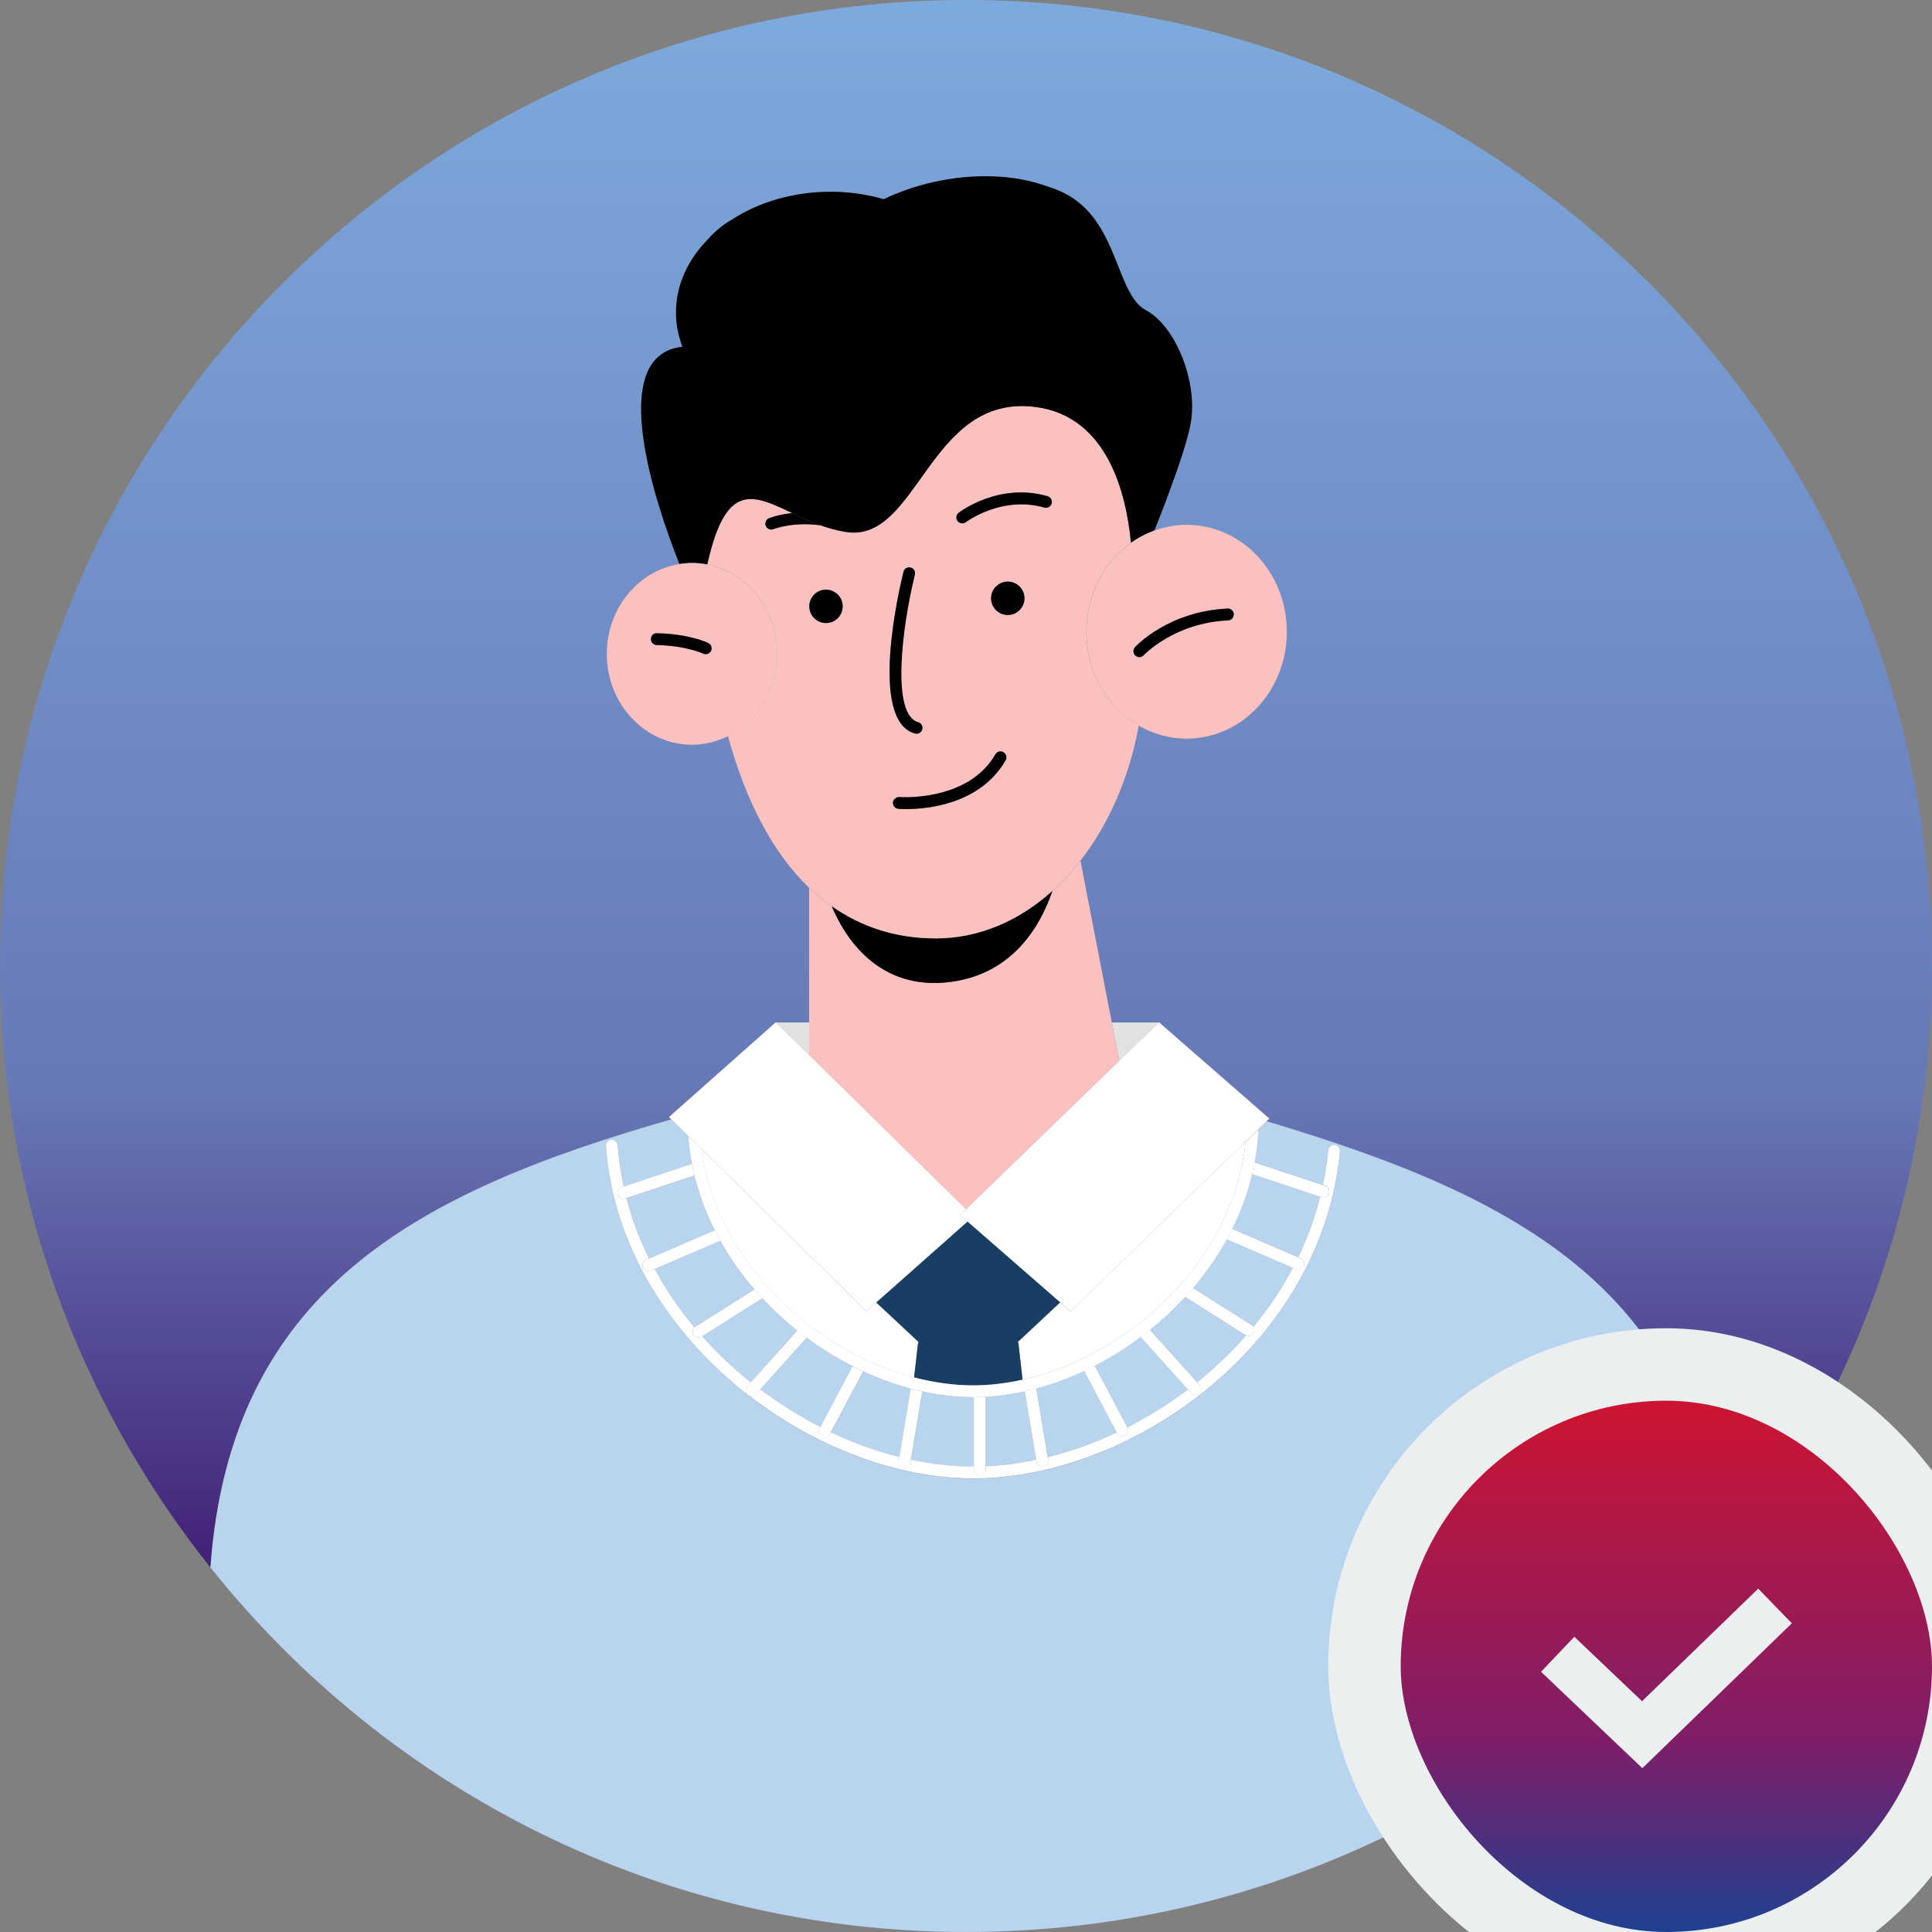 <svg width="80" height="80" viewBox="0 0 80 80" fill="none" xmlns="http://www.w3.org/2000/svg">
<rect x="0" y="0" width="80" height="80" fill="#808080" stroke="none"/>
<g clip-path="url(#clip0_156_7490)">
<path d="M27.798 46.348L27.704 46.253L32.115 42.338L32.126 42.328L32.133 42.338H33.505V36.763C31.994 35.315 30.875 33.163 30.145 30.478C29.69 30.707 29.186 30.835 28.649 30.835C26.7 30.835 25.123 29.151 25.123 27.073C25.123 25.184 26.429 23.626 28.129 23.355C27.181 20.954 25.034 14.706 28.255 14.361C28.085 13.912 27.99 13.437 27.99 12.945C27.99 11.794 28.494 10.736 29.333 9.89C29.595 9.593 29.913 9.322 30.305 9.096C31.414 8.376 32.838 7.943 34.393 7.943C35.166 7.943 35.904 8.056 36.592 8.25C37.207 7.958 37.882 7.717 38.61 7.551C40.37 7.147 42.065 7.244 43.368 7.722C43.694 7.822 44.012 7.953 44.309 8.135C46.309 9.348 46.237 12.207 47.451 12.851C48.665 13.495 49.595 15.78 49.309 17.496C49.151 18.447 48.421 20.407 47.801 21.968C48.219 21.816 48.665 21.732 49.133 21.732C51.424 21.732 53.282 23.713 53.282 26.159C53.282 28.605 51.424 30.586 49.133 30.586C48.416 30.586 47.74 30.392 47.152 30.05C46.755 32.215 45.904 34.141 44.737 35.639L46.035 42.341H47.982L47.993 42.331L52.564 46.319L52.449 46.429C62.945 49.564 70.465 53.505 71.29 64.9C76.737 58.066 79.997 49.417 79.997 40C80 17.909 62.091 0 40 0C17.909 0 0 17.909 0 40C0 49.419 3.263 58.069 8.71 64.903C9.545 53.458 17.173 49.383 27.796 46.348H27.798Z" fill="url(#paint0_linear_156_7490)"/>
<path d="M29.308 23.376C29.308 23.345 29.308 23.313 29.31 23.282C29.302 23.313 29.297 23.342 29.289 23.374C29.294 23.374 29.302 23.374 29.308 23.376Z" fill="#EAEAF4"/>
<path d="M47.983 42.338H46.039L46.346 43.928L47.983 42.338Z" fill="#E2E2E2"/>
<path d="M33.504 42.338H32.133L33.504 43.686V42.338Z" fill="#E2E2E2"/>
<path d="M38.056 55.589L36.283 53.933L35.876 54.296L29.039 47.572C29.672 52.257 33.697 55.951 37.852 57.039L38.017 55.591H38.056V55.589Z" fill="white"/>
<path d="M42.167 55.589L42.343 57.131C46.72 56.159 51.066 52.247 51.578 47.273L44.327 54.301L43.901 53.931L42.125 55.591H42.167V55.589Z" fill="white"/>
<path d="M40.002 50.074L46.344 43.925L46.037 42.338L44.739 35.636C44.379 36.096 43.993 36.519 43.578 36.889C43.091 38.316 41.959 40.31 39.384 40.657C36.323 41.067 34.938 38.723 34.437 37.52C34.114 37.291 33.798 37.044 33.504 36.763V43.686L39.999 50.074H40.002Z" fill="#FAC1C0"/>
<path d="M34.438 37.52C34.939 38.721 36.321 41.067 39.385 40.657C41.962 40.31 43.095 38.316 43.578 36.889C42.199 38.132 40.536 38.857 38.744 38.857C37.099 38.857 35.667 38.384 34.438 37.52Z" fill="#020100"/>
<path d="M38.742 38.857C40.534 38.857 42.197 38.132 43.577 36.889C43.992 36.516 44.378 36.096 44.738 35.636C45.905 34.141 46.759 32.215 47.153 30.047C45.863 29.296 44.985 27.835 44.985 26.156C44.985 24.622 45.718 23.271 46.83 22.475C46.635 20.423 45.852 17.236 42.878 16.852C38.448 16.282 38.03 22.501 35.027 22.028C34.659 21.971 34.31 21.871 33.979 21.753C32.841 21.592 32.037 21.905 32.027 21.91C31.903 21.96 31.761 21.9 31.709 21.776C31.659 21.65 31.719 21.508 31.845 21.458C31.874 21.448 32.232 21.306 32.802 21.245C31.183 20.481 30.077 19.924 29.307 23.282C29.307 23.313 29.307 23.345 29.305 23.376C30.939 23.705 32.174 25.234 32.174 27.07C32.174 28.579 31.341 29.877 30.143 30.476C30.876 33.163 31.995 35.315 33.503 36.76C33.798 37.042 34.113 37.291 34.436 37.517C35.663 38.382 37.098 38.855 38.742 38.855V38.857ZM41.73 25.465C41.346 25.465 41.039 25.155 41.039 24.774C41.039 24.393 41.349 24.083 41.73 24.083C42.111 24.083 42.421 24.393 42.421 24.774C42.421 25.155 42.111 25.465 41.73 25.465ZM39.694 21.235C39.762 21.182 41.367 19.971 43.375 20.549C43.503 20.586 43.58 20.723 43.543 20.851C43.506 20.98 43.369 21.056 43.241 21.02C41.472 20.512 40.006 21.613 39.99 21.624C39.946 21.658 39.893 21.674 39.843 21.674C39.77 21.674 39.699 21.642 39.649 21.579C39.567 21.471 39.586 21.319 39.694 21.238V21.235ZM41.212 31.238C41.281 31.119 41.43 31.08 41.546 31.146C41.664 31.211 41.703 31.361 41.638 31.479C40.584 33.321 38.354 33.502 37.518 33.502C37.337 33.502 37.221 33.495 37.197 33.492C37.063 33.481 36.964 33.363 36.974 33.229C36.985 33.095 37.105 32.998 37.237 33.006C37.266 33.006 40.085 33.208 41.212 31.238ZM37.408 23.678C37.439 23.547 37.573 23.468 37.702 23.5C37.833 23.531 37.912 23.665 37.881 23.794C37.337 25.991 36.893 29.593 38.015 29.903C38.143 29.94 38.222 30.074 38.185 30.202C38.157 30.31 38.057 30.381 37.952 30.381C37.931 30.381 37.907 30.378 37.886 30.373C35.944 29.837 37.253 24.306 37.41 23.678H37.408ZM34.2 24.417C34.583 24.417 34.891 24.727 34.891 25.108C34.891 25.489 34.581 25.799 34.2 25.799C33.819 25.799 33.509 25.489 33.509 25.108C33.509 24.727 33.819 24.417 34.2 24.417Z" fill="#FAC1C0"/>
<path d="M31.846 21.458C31.719 21.508 31.659 21.65 31.709 21.776C31.759 21.9 31.903 21.96 32.027 21.91C32.037 21.905 32.841 21.592 33.979 21.753C33.559 21.6 33.167 21.419 32.802 21.246C32.232 21.306 31.872 21.445 31.846 21.458Z" fill="#010000"/>
<path d="M39.847 21.671C39.899 21.671 39.949 21.655 39.994 21.621C40.01 21.61 41.476 20.509 43.244 21.017C43.373 21.053 43.509 20.977 43.546 20.849C43.583 20.72 43.509 20.583 43.378 20.546C41.37 19.968 39.763 21.182 39.697 21.232C39.589 21.314 39.571 21.466 39.652 21.574C39.699 21.637 39.773 21.668 39.847 21.668V21.671Z" fill="#010000"/>
<path d="M37.889 30.373C37.91 30.378 37.934 30.381 37.955 30.381C38.063 30.381 38.16 30.31 38.189 30.202C38.226 30.073 38.149 29.939 38.018 29.903C36.896 29.593 37.343 25.99 37.884 23.794C37.916 23.663 37.837 23.531 37.705 23.5C37.574 23.468 37.443 23.547 37.411 23.678C37.256 24.306 35.948 29.84 37.887 30.373H37.889Z" fill="#010000"/>
<path d="M37.24 33.006C37.109 32.998 36.988 33.095 36.977 33.229C36.967 33.363 37.067 33.481 37.201 33.492C37.224 33.492 37.34 33.502 37.521 33.502C38.357 33.502 40.587 33.321 41.641 31.479C41.707 31.361 41.667 31.214 41.549 31.146C41.433 31.077 41.284 31.119 41.215 31.238C40.088 33.208 37.269 33.008 37.24 33.006Z" fill="#010000"/>
<path d="M34.203 25.799C34.586 25.799 34.894 25.488 34.894 25.108C34.894 24.727 34.584 24.416 34.203 24.416C33.822 24.416 33.512 24.727 33.512 25.108C33.512 25.488 33.822 25.799 34.203 25.799Z" fill="#010000"/>
<path d="M41.73 24.083C41.346 24.083 41.039 24.393 41.039 24.774C41.039 25.155 41.349 25.465 41.73 25.465C42.111 25.465 42.421 25.155 42.421 24.774C42.421 24.393 42.111 24.083 41.73 24.083Z" fill="#010000"/>
<path d="M29.287 23.373C29.295 23.342 29.3 23.313 29.308 23.282C30.078 19.924 31.184 20.478 32.802 21.245C33.168 21.419 33.559 21.6 33.979 21.752C34.31 21.871 34.66 21.971 35.028 22.028C38.031 22.501 38.449 16.282 42.879 16.852C45.853 17.236 46.636 20.423 46.83 22.475C47.127 22.262 47.456 22.091 47.802 21.965C48.422 20.407 49.15 18.445 49.31 17.493C49.597 15.778 48.667 13.492 47.453 12.848C46.239 12.204 46.31 9.346 44.31 8.132C44.014 7.951 43.696 7.819 43.37 7.719C42.067 7.241 40.372 7.147 38.612 7.549C37.884 7.714 37.209 7.956 36.594 8.247C35.908 8.05 35.17 7.94 34.395 7.94C32.839 7.94 31.415 8.374 30.306 9.093C29.915 9.319 29.594 9.59 29.334 9.887C28.496 10.733 27.991 11.789 27.991 12.943C27.991 13.434 28.086 13.909 28.257 14.359C25.036 14.703 27.18 20.951 28.131 23.352C28.302 23.326 28.475 23.308 28.651 23.308C28.869 23.308 29.082 23.331 29.29 23.371L29.287 23.373Z" fill="black"/>
<path d="M46.833 22.478C45.721 23.271 44.988 24.624 44.988 26.159C44.988 27.838 45.863 29.298 47.156 30.05C47.745 30.392 48.42 30.586 49.137 30.586C51.428 30.586 53.286 28.605 53.286 26.159C53.286 23.712 51.428 21.731 49.137 21.731C48.669 21.731 48.223 21.818 47.805 21.968C47.458 22.094 47.132 22.265 46.833 22.478ZM50.834 25.202C50.976 25.192 51.084 25.299 51.089 25.436C51.094 25.57 50.992 25.686 50.858 25.691C48.625 25.791 47.371 27.12 47.358 27.133C47.311 27.186 47.245 27.212 47.18 27.212C47.119 27.212 47.061 27.191 47.014 27.147C46.917 27.055 46.909 26.9 47.001 26.802C47.056 26.742 48.407 25.313 50.837 25.205L50.834 25.202Z" fill="#FAC1C0"/>
<path d="M46.998 26.8C46.906 26.9 46.914 27.052 47.011 27.144C47.059 27.186 47.116 27.21 47.177 27.21C47.242 27.21 47.308 27.183 47.355 27.131C47.369 27.118 48.622 25.788 50.855 25.688C50.989 25.683 51.094 25.567 51.087 25.433C51.081 25.299 50.974 25.192 50.832 25.2C48.401 25.307 47.051 26.737 46.996 26.797L46.998 26.8Z" fill="#010000"/>
<path d="M32.177 27.073C32.177 25.236 30.942 23.707 29.308 23.379C29.303 23.379 29.295 23.379 29.29 23.376C29.082 23.337 28.869 23.313 28.651 23.313C28.475 23.313 28.302 23.331 28.131 23.358C26.431 23.626 25.125 25.186 25.125 27.076C25.125 29.154 26.704 30.838 28.651 30.838C29.187 30.838 29.692 30.707 30.146 30.481C31.344 29.882 32.177 28.584 32.177 27.076V27.073ZM29.221 27.089C29.184 27.089 29.15 27.081 29.116 27.065C29.108 27.062 28.417 26.734 27.193 26.71C27.059 26.708 26.951 26.595 26.954 26.461C26.956 26.327 27.051 26.211 27.203 26.222C28.543 26.248 29.297 26.61 29.329 26.626C29.45 26.684 29.5 26.831 29.442 26.952C29.4 27.039 29.313 27.089 29.221 27.089Z" fill="#FAC1C0"/>
<path d="M29.328 26.627C29.297 26.611 28.543 26.248 27.203 26.222C27.05 26.211 26.956 26.327 26.953 26.461C26.951 26.595 27.058 26.708 27.192 26.711C28.414 26.734 29.108 27.063 29.116 27.065C29.15 27.081 29.186 27.089 29.221 27.089C29.31 27.089 29.397 27.039 29.441 26.952C29.499 26.831 29.449 26.684 29.328 26.627Z" fill="#010000"/>
<path d="M36.284 53.93L38.057 55.586H38.018L37.852 57.033C38.67 57.246 39.489 57.362 40.291 57.362C40.966 57.362 41.654 57.28 42.34 57.128L42.164 55.586H42.122L43.898 53.925L40.059 50.575L36.281 53.928L36.284 53.93Z" fill="#183F63"/>
<path d="M71.29 64.9C70.465 53.502 62.945 49.561 52.448 46.429L52.107 46.761C52.086 47.225 52.033 47.683 51.949 48.129L54.782 49.073C54.879 48.608 54.95 48.129 54.997 47.646C55.01 47.514 55.123 47.409 55.252 47.423C55.383 47.428 55.483 47.533 55.483 47.664C54.747 55.667 46.886 61.224 40.294 61.224C37.172 61.224 33.788 59.947 31.003 57.788C30.988 57.78 30.969 57.772 30.956 57.759C30.951 57.754 30.948 57.748 30.945 57.743C27.777 55.266 25.399 51.645 25.092 47.459C25.081 47.325 25.184 47.207 25.318 47.199C25.438 47.189 25.567 47.291 25.578 47.425C25.62 48.008 25.709 48.579 25.83 49.138L28.652 48.198C28.578 47.817 28.526 47.431 28.497 47.036L27.8 46.351C17.178 49.385 9.55 53.46 8.715 64.906C16.043 74.099 27.325 79.998 39.994 80H40.013C52.682 79.998 63.97 74.096 71.295 64.903L71.29 64.9Z" fill="#B9D4EF"/>
<path d="M33.961 59.102L35.303 56.571C34.647 56.238 34.008 55.844 33.404 55.397L31.473 57.546C32.261 58.14 33.096 58.663 33.961 59.104V59.102Z" fill="#B9D4EF"/>
<path d="M37.243 60.342L37.713 57.515C37.713 57.515 37.715 57.507 37.718 57.502C37.053 57.325 36.391 57.084 35.745 56.784L34.402 59.314C35.333 59.753 36.286 60.103 37.245 60.342H37.243Z" fill="#B9D4EF"/>
<path d="M31.09 57.244L33.018 55.097C32.503 54.687 32.017 54.241 31.568 53.757L29.074 55.334C29.692 56.027 30.367 56.666 31.09 57.244Z" fill="#B9D4EF"/>
<path d="M28.753 54.969C28.753 54.969 28.774 54.942 28.79 54.934L31.236 53.387C30.7 52.767 30.222 52.094 29.822 51.377L27.105 52.546C27.573 53.405 28.125 54.217 28.753 54.969Z" fill="#B9D4EF"/>
<path d="M26.879 52.115L29.596 50.946C29.234 50.226 28.947 49.469 28.753 48.676L25.941 49.611C26.167 50.481 26.485 51.319 26.879 52.115Z" fill="#B9D4EF"/>
<path d="M49.19 57.541L47.23 55.36C46.626 55.812 45.988 56.211 45.328 56.55L46.687 59.104C47.556 58.663 48.4 58.14 49.193 57.541H49.19Z" fill="#B9D4EF"/>
<path d="M51.606 55.297C51.59 55.292 51.574 55.292 51.561 55.284L49.068 53.708C48.618 54.196 48.132 54.645 47.617 55.058L49.577 57.239C50.305 56.656 50.988 56.007 51.606 55.3V55.297Z" fill="#B9D4EF"/>
<path d="M54.67 49.548L51.851 48.607C51.662 49.401 51.381 50.16 51.023 50.883L53.759 52.062C54.142 51.264 54.452 50.426 54.67 49.548Z" fill="#B9D4EF"/>
<path d="M46.25 59.317L44.894 56.763C44.245 57.065 43.58 57.312 42.91 57.491L43.383 60.342C44.347 60.103 45.312 59.756 46.25 59.317Z" fill="#B9D4EF"/>
<path d="M51.898 54.953C52.524 54.196 53.076 53.376 53.538 52.499L50.795 51.316C50.398 52.036 49.925 52.712 49.395 53.334L51.822 54.871C51.856 54.892 51.88 54.919 51.898 54.95V54.953Z" fill="#B9D4EF"/>
<path d="M40.292 60.736C40.292 60.736 40.313 60.736 40.324 60.736V57.853C40.324 57.853 40.303 57.853 40.292 57.853C39.601 57.853 38.895 57.772 38.188 57.617L37.715 60.452C38.582 60.636 39.446 60.736 40.29 60.736H40.292Z" fill="#B9D4EF"/>
<path d="M42.907 60.449L42.434 57.606C41.892 57.727 41.349 57.806 40.812 57.835V60.72C41.501 60.688 42.205 60.596 42.907 60.447V60.449Z" fill="#B9D4EF"/>
<path d="M55.032 49.411C54.998 49.514 54.903 49.577 54.8 49.577C54.774 49.577 54.748 49.572 54.724 49.564L54.669 49.545C54.451 50.423 54.141 51.264 53.758 52.06L53.862 52.105C53.986 52.157 54.044 52.302 53.989 52.425C53.949 52.517 53.86 52.572 53.765 52.572C53.734 52.572 53.7 52.564 53.668 52.551L53.537 52.496C53.077 53.371 52.523 54.191 51.897 54.95C51.944 55.026 51.95 55.126 51.897 55.208C51.85 55.281 51.771 55.321 51.69 55.321C51.661 55.321 51.632 55.307 51.603 55.297C50.983 56.004 50.3 56.653 49.575 57.236L49.677 57.349C49.766 57.449 49.758 57.604 49.659 57.693C49.611 57.735 49.554 57.756 49.496 57.756C49.43 57.756 49.362 57.727 49.315 57.675L49.191 57.538C48.398 58.137 47.554 58.66 46.684 59.102L46.692 59.115C46.755 59.233 46.711 59.383 46.593 59.443C46.556 59.462 46.516 59.472 46.477 59.472C46.39 59.472 46.306 59.425 46.261 59.343L46.248 59.314C45.31 59.756 44.349 60.102 43.382 60.339L43.4 60.457C43.421 60.591 43.332 60.715 43.2 60.738C43.187 60.738 43.174 60.741 43.161 60.741C43.045 60.741 42.94 60.657 42.922 60.536L42.906 60.444C42.202 60.594 41.501 60.686 40.812 60.717V60.849C40.812 60.983 40.704 61.093 40.568 61.093C40.431 61.093 40.323 60.985 40.323 60.849V60.728C40.323 60.728 40.302 60.728 40.292 60.728C39.449 60.728 38.581 60.628 37.717 60.444L37.691 60.594C37.67 60.712 37.567 60.799 37.452 60.799C37.438 60.799 37.425 60.799 37.412 60.796C37.278 60.775 37.189 60.649 37.212 60.515L37.244 60.334C36.285 60.095 35.331 59.748 34.401 59.306L34.351 59.398C34.307 59.483 34.222 59.527 34.136 59.527C34.096 59.527 34.057 59.519 34.023 59.498C33.905 59.435 33.857 59.288 33.923 59.17L33.965 59.091C33.101 58.65 32.268 58.127 31.477 57.533L31.301 57.73C31.253 57.782 31.185 57.811 31.119 57.811C31.08 57.811 31.041 57.798 31.004 57.78C33.789 59.94 37.173 61.217 40.294 61.217C46.889 61.217 54.748 55.657 55.484 47.656C55.484 47.525 55.381 47.42 55.252 47.415C55.124 47.401 55.011 47.507 54.998 47.638C54.953 48.124 54.879 48.6 54.782 49.065L54.879 49.096C55.008 49.138 55.076 49.278 55.034 49.404L55.032 49.411Z" fill="white"/>
<path d="M30.937 57.412L31.089 57.241C30.366 56.663 29.691 56.025 29.074 55.331L29.053 55.344C29.013 55.37 28.966 55.381 28.921 55.381C28.84 55.381 28.761 55.342 28.714 55.268C28.651 55.168 28.672 55.045 28.753 54.966C28.125 54.214 27.573 53.403 27.106 52.543L26.943 52.614C26.911 52.627 26.877 52.635 26.846 52.635C26.751 52.635 26.662 52.58 26.622 52.488C26.57 52.365 26.625 52.22 26.748 52.168L26.877 52.112C26.48 51.316 26.165 50.481 25.939 49.608L25.887 49.627C25.86 49.635 25.834 49.64 25.811 49.64C25.708 49.64 25.613 49.574 25.579 49.474C25.537 49.346 25.606 49.209 25.734 49.167L25.829 49.136C25.708 48.576 25.619 48.006 25.577 47.422C25.566 47.288 25.437 47.186 25.317 47.197C25.183 47.207 25.08 47.323 25.091 47.457C25.395 51.642 27.776 55.263 30.945 57.74C30.858 57.648 30.852 57.507 30.937 57.412Z" fill="white"/>
<path d="M25.581 49.475C25.616 49.577 25.71 49.64 25.813 49.64C25.839 49.64 25.865 49.638 25.889 49.627L25.941 49.609L28.753 48.673C28.713 48.513 28.682 48.355 28.65 48.192L25.828 49.133L25.734 49.164C25.605 49.207 25.537 49.346 25.579 49.472L25.581 49.475Z" fill="white"/>
<path d="M26.753 52.17C26.629 52.223 26.571 52.367 26.626 52.491C26.666 52.583 26.755 52.638 26.85 52.638C26.881 52.638 26.915 52.63 26.947 52.617L27.11 52.546L29.827 51.377C29.748 51.235 29.672 51.09 29.598 50.943L26.881 52.113L26.753 52.168V52.17Z" fill="white"/>
<path d="M28.756 54.968C28.674 55.047 28.654 55.171 28.716 55.271C28.764 55.344 28.843 55.384 28.924 55.384C28.969 55.384 29.013 55.37 29.055 55.347L29.076 55.334L31.57 53.757C31.457 53.636 31.349 53.513 31.241 53.387L28.795 54.934C28.78 54.942 28.772 54.955 28.759 54.968H28.756Z" fill="white"/>
<path d="M31.299 57.738L31.475 57.541L33.406 55.392C33.275 55.294 33.146 55.195 33.017 55.095L31.089 57.241L30.936 57.412C30.849 57.507 30.857 57.649 30.944 57.74C30.949 57.746 30.952 57.751 30.955 57.756C30.97 57.77 30.986 57.777 31.002 57.785C31.039 57.804 31.076 57.817 31.117 57.817C31.183 57.817 31.252 57.791 31.299 57.735V57.738Z" fill="white"/>
<path d="M33.919 59.18C33.856 59.298 33.901 59.448 34.019 59.509C34.056 59.527 34.095 59.538 34.132 59.538C34.219 59.538 34.303 59.49 34.347 59.409L34.397 59.317L35.74 56.787C35.593 56.718 35.446 56.647 35.301 56.574L33.959 59.104L33.917 59.183L33.919 59.18Z" fill="white"/>
<path d="M37.242 60.342L37.21 60.523C37.189 60.657 37.278 60.781 37.41 60.804C37.423 60.804 37.436 60.807 37.449 60.807C37.565 60.807 37.67 60.723 37.688 60.602L37.715 60.452L38.188 57.617C38.03 57.583 37.872 57.544 37.715 57.502C37.715 57.507 37.709 57.509 37.709 57.515L37.239 60.342H37.242Z" fill="white"/>
<path d="M54.668 49.548L54.723 49.566C54.75 49.574 54.776 49.58 54.8 49.58C54.902 49.58 54.997 49.514 55.031 49.414C55.073 49.285 55.005 49.149 54.876 49.107L54.779 49.075L51.946 48.132C51.917 48.292 51.883 48.452 51.844 48.613L54.663 49.553L54.668 49.548Z" fill="white"/>
<path d="M53.669 52.556C53.7 52.569 53.732 52.577 53.766 52.577C53.861 52.577 53.95 52.522 53.989 52.43C54.042 52.307 53.987 52.162 53.863 52.11L53.758 52.065L51.023 50.885C50.949 51.032 50.876 51.177 50.797 51.319L53.54 52.501L53.671 52.556H53.669Z" fill="white"/>
<path d="M51.606 55.297C51.635 55.307 51.661 55.32 51.693 55.32C51.774 55.32 51.853 55.281 51.9 55.207C51.953 55.126 51.947 55.029 51.9 54.95C51.882 54.918 51.858 54.889 51.824 54.871L49.396 53.334C49.288 53.46 49.181 53.584 49.07 53.704L51.564 55.281C51.577 55.289 51.593 55.289 51.608 55.294L51.606 55.297Z" fill="white"/>
<path d="M49.313 57.677C49.36 57.73 49.428 57.759 49.494 57.759C49.552 57.759 49.61 57.738 49.657 57.696C49.757 57.606 49.765 57.451 49.675 57.351L49.573 57.238L47.613 55.058C47.487 55.16 47.358 55.26 47.227 55.357L49.187 57.538L49.31 57.675L49.313 57.677Z" fill="white"/>
<path d="M46.262 59.346C46.307 59.43 46.391 59.475 46.478 59.475C46.517 59.475 46.556 59.467 46.593 59.446C46.711 59.383 46.756 59.236 46.693 59.117L46.685 59.104L45.327 56.55C45.182 56.627 45.035 56.697 44.891 56.766L46.246 59.32L46.26 59.349L46.262 59.346Z" fill="white"/>
<path d="M42.922 60.541C42.943 60.66 43.046 60.746 43.161 60.746C43.175 60.746 43.188 60.746 43.201 60.744C43.335 60.72 43.424 60.597 43.401 60.463L43.382 60.344L42.909 57.494C42.752 57.536 42.591 57.575 42.434 57.609L42.907 60.452L42.922 60.544V60.541Z" fill="white"/>
<path d="M40.324 60.854C40.324 60.988 40.432 61.098 40.569 61.098C40.705 61.098 40.813 60.99 40.813 60.854V57.837C40.65 57.845 40.487 57.85 40.324 57.85V60.854Z" fill="white"/>
<path d="M51.578 47.273C51.063 52.246 46.717 56.159 42.343 57.131C41.654 57.283 40.966 57.365 40.293 57.365C39.492 57.365 38.669 57.249 37.855 57.036C33.701 55.949 29.676 52.254 29.043 47.57L28.496 47.034C28.525 47.428 28.578 47.814 28.651 48.195C28.683 48.355 28.714 48.516 28.754 48.676C28.948 49.467 29.234 50.226 29.597 50.946C29.671 51.09 29.744 51.237 29.826 51.379C30.225 52.097 30.703 52.769 31.239 53.389C31.347 53.516 31.457 53.636 31.568 53.76C32.017 54.243 32.503 54.69 33.018 55.1C33.147 55.202 33.275 55.302 33.407 55.397C34.011 55.846 34.65 56.237 35.306 56.571C35.451 56.645 35.598 56.718 35.745 56.784C36.392 57.084 37.054 57.325 37.718 57.501C37.876 57.543 38.034 57.58 38.191 57.617C38.898 57.772 39.602 57.853 40.296 57.853C40.306 57.853 40.317 57.853 40.327 57.853C40.49 57.853 40.651 57.848 40.816 57.84C41.352 57.809 41.896 57.73 42.437 57.612C42.595 57.578 42.755 57.538 42.913 57.496C43.583 57.317 44.248 57.07 44.897 56.768C45.044 56.7 45.188 56.626 45.333 56.553C45.992 56.214 46.631 55.817 47.235 55.363C47.364 55.265 47.492 55.166 47.621 55.063C48.136 54.651 48.622 54.199 49.072 53.712C49.182 53.592 49.292 53.466 49.397 53.342C49.928 52.717 50.401 52.041 50.798 51.324C50.877 51.182 50.953 51.038 51.024 50.891C51.381 50.168 51.662 49.409 51.851 48.615C51.888 48.455 51.922 48.297 51.954 48.135C52.038 47.688 52.09 47.231 52.111 46.766L51.583 47.278L51.578 47.273Z" fill="white"/>
<path d="M29.041 47.57L35.877 54.293L36.284 53.931L40.065 50.581L39.755 50.31L40.002 50.074L33.505 43.686L32.133 42.338L32.125 42.331L32.115 42.338L27.703 46.253L27.798 46.348L28.494 47.034L29.041 47.57Z" fill="white"/>
<path d="M47.991 42.331L47.98 42.338L46.343 43.928L40.001 50.074L39.754 50.31L40.064 50.581L43.903 53.928L44.328 54.301L51.577 47.273L52.105 46.76L52.447 46.429L52.563 46.319L47.991 42.331Z" fill="white"/>
<rect x="56.5" y="56.5" width="25" height="25" rx="12.5" fill="url(#paint1_linear_156_7490)" stroke="#EBEFF0" stroke-width="3"/>
<path d="M64.5 68.5L68 71.83L73.5 66.5" stroke="#EBEFF0" stroke-width="2"/>
</g>
<defs>
<linearGradient id="paint0_linear_156_7490" x1="39.999" y1="64.903" x2="39.999" y2="0" gradientUnits="userSpaceOnUse">
<stop stop-color="#422077"/>
<stop offset="0.303" stop-color="#6778B7"/>
<stop offset="1" stop-color="#7DAADC"/>
</linearGradient>
<linearGradient id="paint1_linear_156_7490" x1="69" y1="58" x2="69" y2="80" gradientUnits="userSpaceOnUse">
<stop stop-color="#CD1432"/>
<stop offset="0.65" stop-color="#7D1E69"/>
<stop offset="1" stop-color="#1E4191"/>
</linearGradient>
<clipPath id="clip0_156_7490">
<rect width="80" height="80" fill="white"/>
</clipPath>
</defs>
</svg>

